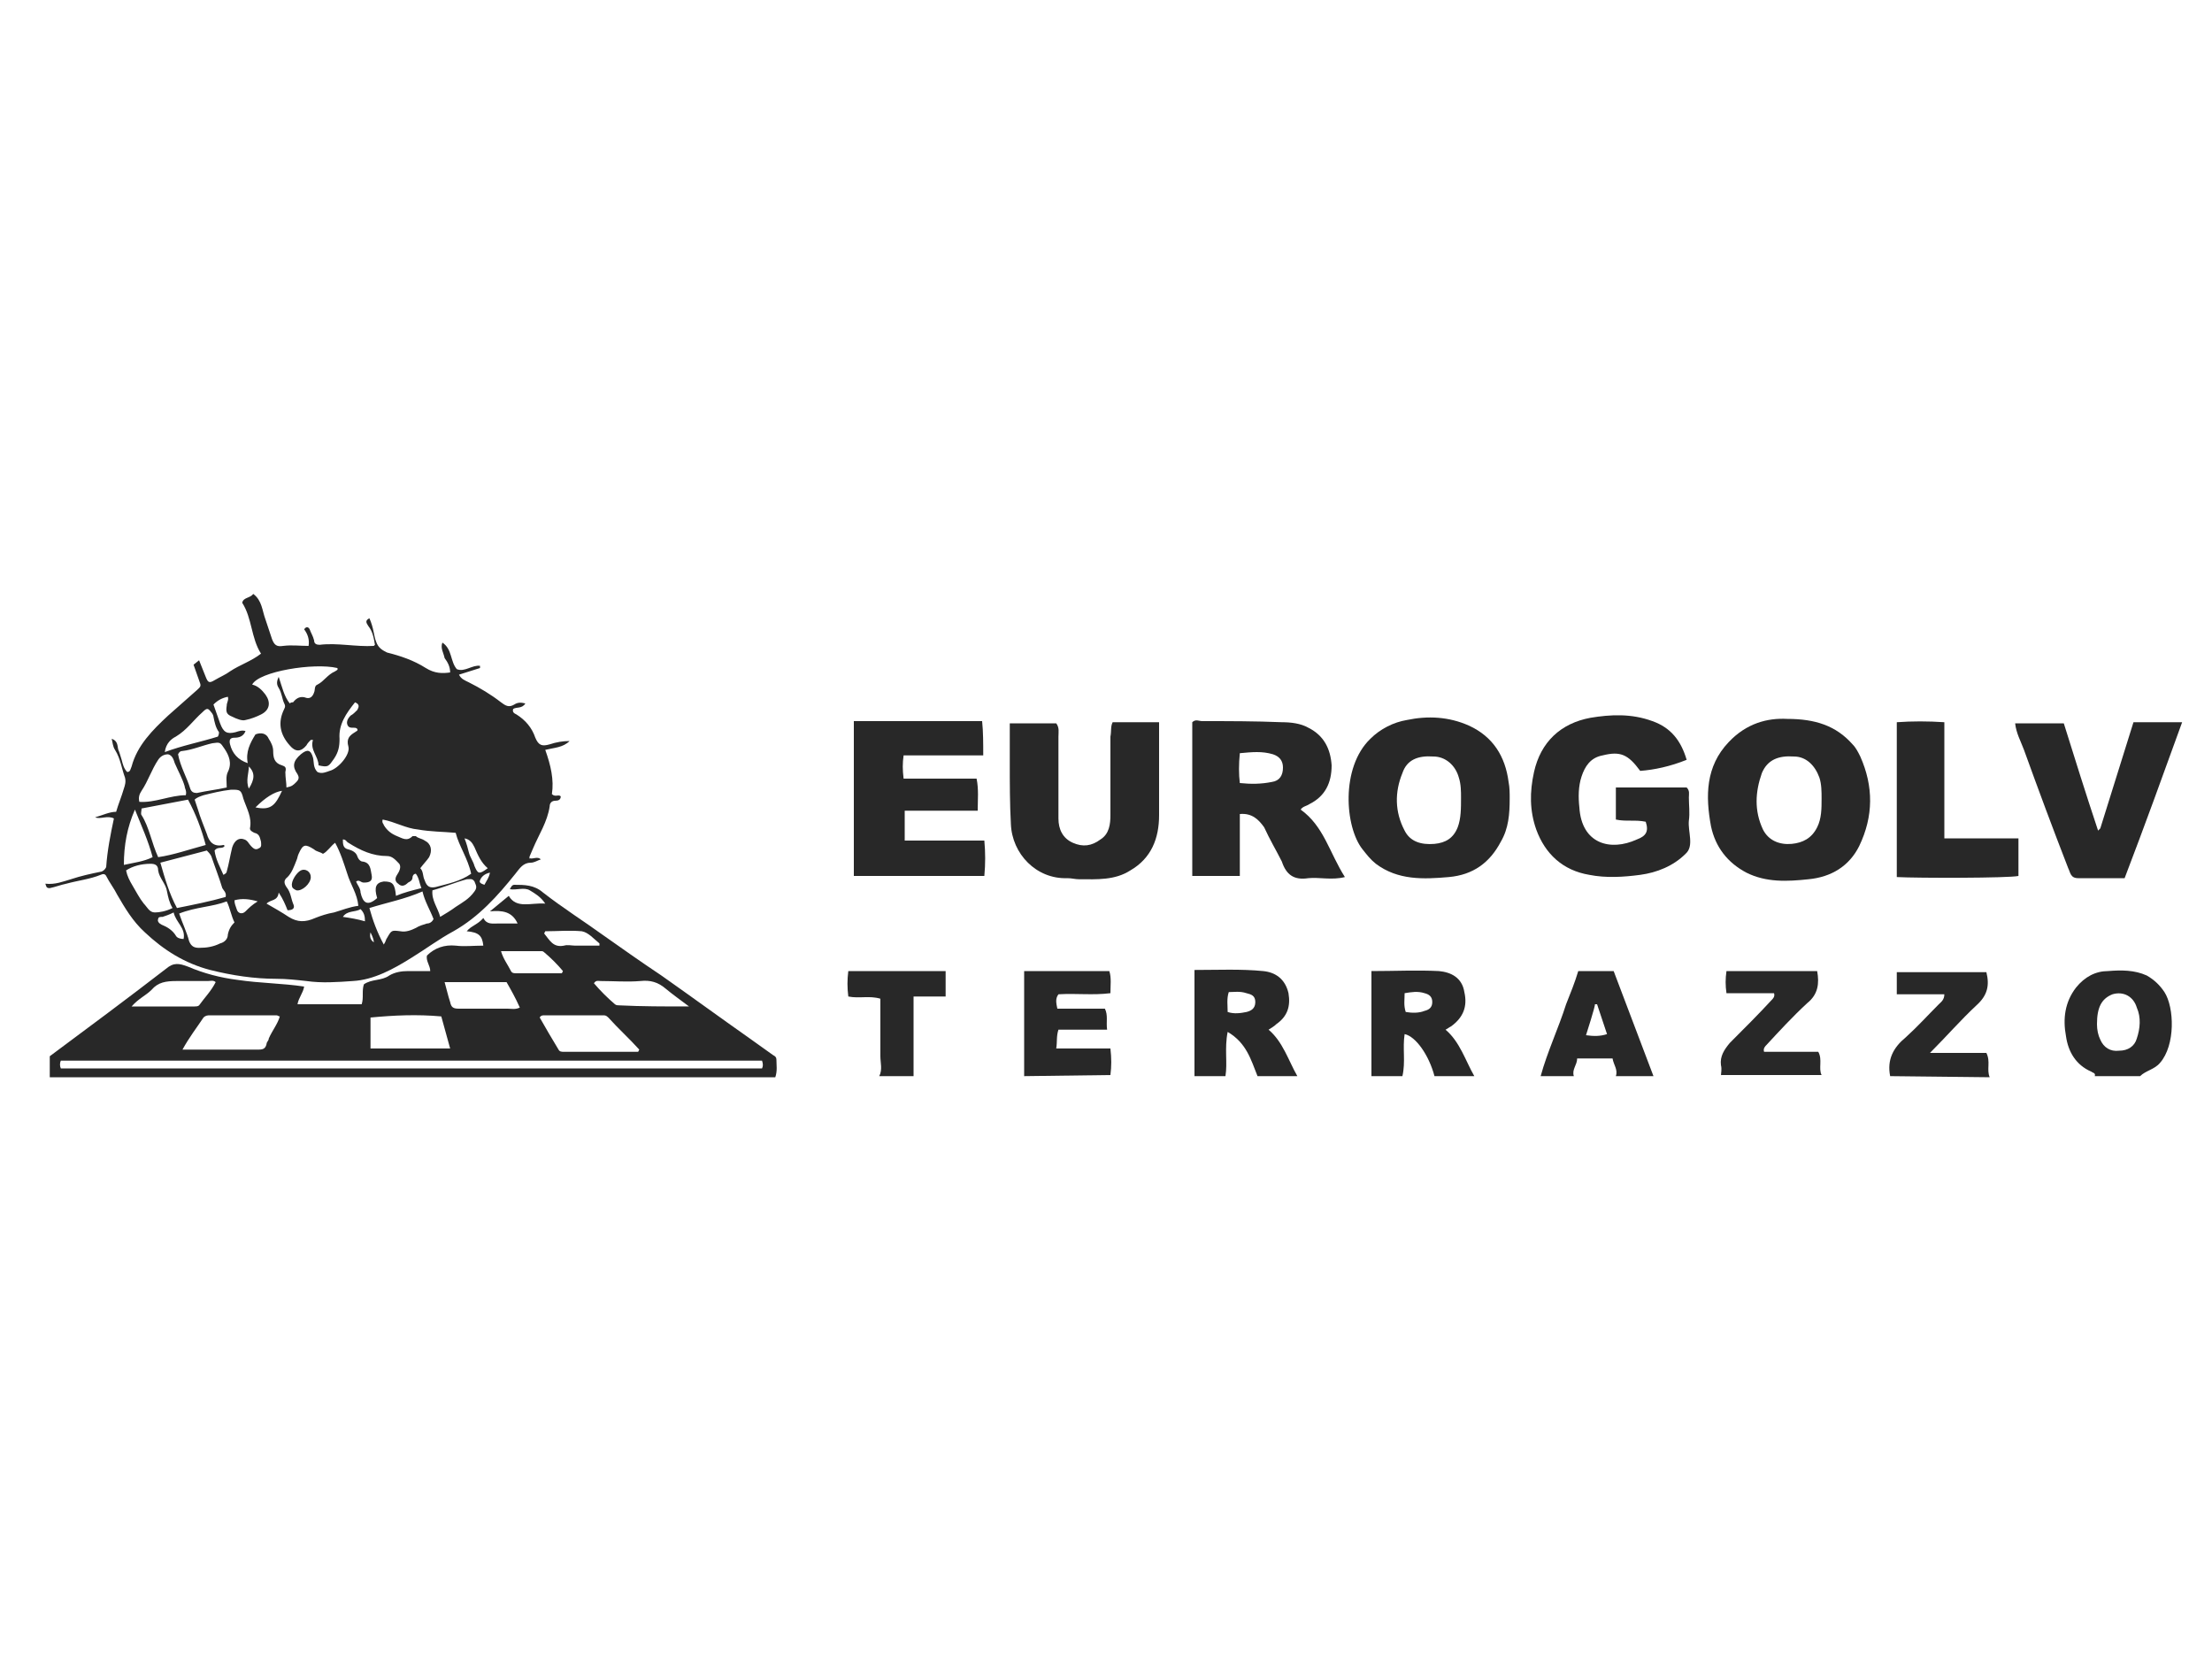 <?xml version="1.0" encoding="UTF-8"?>
<!-- Generator: Adobe Illustrator 23.0.1, SVG Export Plug-In . SVG Version: 6.00 Build 0)  -->
<svg xmlns="http://www.w3.org/2000/svg" xmlns:xlink="http://www.w3.org/1999/xlink" version="1.1" id="Lager_1" x="0px" y="0px" viewBox="0 0 200 150" style="enable-background:new 0 0 200 150;" xml:space="preserve">
<style type="text/css">
	.st0{fill:#282828;}
</style>
<g id="b">
	<g id="c">
		<g>
			<path class="st0" d="M108,97.3v-9.6c2.1,0,4.2-0.1,6.2,0.1c1.1,0.1,2,0.7,2.3,2c0.2,1.2-0.1,2.1-1.1,2.8     c-0.2,0.2-0.4,0.3-0.7,0.5c1.3,1.1,1.8,2.8,2.6,4.2h-3.6c-0.6-1.5-1-3-2.7-4c-0.3,1.5,0,2.8-0.2,4L108,97.3L108,97.3z      M111.1,89.7c-0.2,0.6-0.1,1.2-0.1,1.8c0.6,0.2,1.2,0.1,1.7,0c0.4-0.1,0.8-0.3,0.8-0.9s-0.4-0.7-0.8-0.8     C112.1,89.6,111.6,89.7,111.1,89.7z"></path>
			<path class="st0" d="M124,97.3v-9.5c2.1,0,4.1-0.1,6.1,0c1.1,0.1,2.1,0.6,2.3,1.9c0.3,1.3-0.1,2.3-1.2,3.1     c-0.2,0.1-0.3,0.2-0.5,0.3c1.3,1.1,1.8,2.8,2.6,4.2h-3.6c-0.5-1.9-1.7-3.6-2.7-3.8c-0.2,1.3,0.1,2.5-0.2,3.8H124L124,97.3z      M127.1,91.5c0.6,0.1,1.2,0.1,1.7-0.1c0.4-0.1,0.7-0.3,0.7-0.8s-0.3-0.7-0.7-0.8c-0.6-0.2-1.2-0.1-1.8,0     C127,90.4,126.9,90.9,127.1,91.5L127.1,91.5z"></path>
			<path class="st0" d="M189.4,97.3c0.1-0.3-0.2-0.3-0.3-0.4c-1.4-0.6-2.1-1.8-2.3-3.2c-0.3-1.6-0.1-3.1,0.9-4.4     c0.8-1,1.8-1.5,2.9-1.5c1.2-0.1,2.4-0.1,3.5,0.4c0.7,0.4,1.2,0.9,1.6,1.5c0.9,1.4,1,4.8-0.4,6.4c-0.5,0.6-1.3,0.7-1.8,1.2H189.4     L189.4,97.3z M189.6,92.6c0,0.5,0.1,1,0.3,1.4c0.3,0.7,0.9,1.1,1.7,1c0.8,0,1.4-0.4,1.6-1.1c0.3-0.9,0.4-1.9,0-2.8     c-0.3-1-1.2-1.5-2.2-1.2C190,90.3,189.6,91.1,189.6,92.6L189.6,92.6z"></path>
			<path class="st0" d="M92.6,97.3v-9.5h7.7c0.2,0.6,0.1,1.3,0.1,2c-1.6,0.2-3.1,0-4.7,0.1c-0.3,0.4-0.2,0.8-0.1,1.3h4.3     c0.3,0.6,0.1,1.2,0.2,1.9h-4.4c-0.2,0.6-0.1,1.1-0.2,1.7h4.9c0.1,0.9,0.1,1.6,0,2.4L92.6,97.3L92.6,97.3z"></path>
			<path class="st0" d="M155.6,97.3c0-0.3,0.1-0.6,0-1c-0.1-0.8,0.3-1.4,0.8-2c1.3-1.3,2.6-2.6,3.8-3.9c0.1-0.1,0.3-0.3,0.2-0.6     h-4.3c-0.1-0.7-0.1-1.3,0-2h8.2c0.2,1.1,0.1,2.1-0.9,2.9c-1.3,1.2-2.5,2.5-3.7,3.8c-0.1,0.1-0.3,0.3-0.2,0.6h4.9     c0.4,0.7,0,1.5,0.3,2.1h-9.1V97.3z"></path>
			<path class="st0" d="M170.9,97.3c-0.3-1.5,0.3-2.6,1.4-3.5c1.1-1,2-2,3-3c0.2-0.2,0.5-0.4,0.5-0.9h-4.3v-2h8.1     c0.3,1.2,0.1,2.1-0.9,3c-1.4,1.3-2.7,2.8-4.2,4.3h5.1c0.4,0.8,0,1.5,0.3,2.2L170.9,97.3L170.9,97.3z"></path>
			<path class="st0" d="M139.3,97.3c0.6-2.2,1.6-4.3,2.3-6.5c0.4-1,0.8-2,1.1-3h3.2c1.2,3.2,2.4,6.3,3.6,9.5h-3.4     c0.2-0.6-0.2-1-0.3-1.6h-3.2c0,0.6-0.5,1-0.3,1.6H139.3L139.3,97.3z M143.4,93.6c0.7,0.1,1.3,0.1,1.9-0.1l-0.9-2.7h-0.2     C144.3,90.8,143.4,93.6,143.4,93.6z"></path>
			<path class="st0" d="M79.5,97.3c0.3-0.6,0.1-1.2,0.1-1.8c0-1.7,0-3.4,0-5.2c-1-0.3-1.9,0-2.9-0.2c-0.1-0.8-0.1-1.5,0-2.3h8.8v2.3     h-2.9v7.2H79.5L79.5,97.3z"></path>
			<path class="st0" d="M47.9,77.6c0.3,0.1,0.7-0.2,1,0.1C48.6,77.8,48.3,78,48,78c-0.7,0-1,0.5-1.4,1c-1.6,2-3.3,3.9-5.6,5.2     c-1.3,0.7-2.5,1.6-3.8,2.4c-1.6,1-3.4,2-5.3,2.1c-1.4,0.1-2.8,0.2-4.2,0c-0.9-0.1-1.8-0.2-2.7-0.2c-2,0-4-0.3-6-0.8     c-2.3-0.6-4.2-1.8-5.9-3.4c-1.1-1-1.8-2.2-2.5-3.4c-0.3-0.6-0.7-1.1-1-1.7C9.5,79,9.3,79,9.1,79.1c-1,0.4-2,0.5-3.1,0.8     c-0.5,0.1-1,0.3-1.5,0.4c-0.3,0-0.3-0.1-0.4-0.4C5,80,5.7,79.7,6.4,79.5c0.9-0.3,1.8-0.5,2.8-0.7c0.2-0.1,0.3-0.2,0.4-0.4     c0.1-1.5,0.4-3,0.7-4.4c-0.6-0.3-1.2,0.1-1.7-0.1c0.7-0.2,1.3-0.5,1.9-0.5c0.2-0.7,0.5-1.4,0.7-2.1c0.1-0.3,0.2-0.6,0.1-1     c-0.3-0.8-0.4-1.7-0.9-2.5c-0.2-0.3-0.2-0.6-0.3-1c0.6,0.2,0.5,0.7,0.6,1c0.1,0.2,0.2,0.6,0.3,0.9c0.1,0.4,0.2,0.8,0.5,1.1     c0.3,0,0.3-0.3,0.4-0.5c0.5-1.9,1.9-3.3,3.3-4.6c0.9-0.8,1.7-1.5,2.6-2.3c0.2-0.2,0.4-0.3,0.3-0.6c-0.2-0.6-0.4-1.1-0.6-1.7     l0.5-0.4c0.2,0.5,0.4,1,0.6,1.5s0.3,0.6,0.8,0.3s1-0.5,1.4-0.8c0.9-0.6,1.9-0.9,2.8-1.6c-0.9-1.4-0.8-3.2-1.7-4.6     c0.1-0.5,0.7-0.4,1-0.8c0.8,0.6,0.8,1.5,1.1,2.3c0.2,0.6,0.4,1.2,0.6,1.8c0.2,0.5,0.4,0.7,1,0.6c0.8-0.1,1.5,0,2.3,0     c0.1-0.6-0.1-1.1-0.4-1.5c0.2-0.3,0.4-0.2,0.5,0c0.1,0.3,0.3,0.6,0.4,1c0,0.3,0.2,0.4,0.5,0.4c1.6-0.2,3.3,0.2,4.9,0.1     c0,0,0,0,0.1-0.1c-0.1-0.6-0.2-1.2-0.6-1.7c-0.2-0.3-0.3-0.5,0.1-0.7c0.4,0.9,0.4,1.6,0.6,2.1c0.2,0.6,0.6,0.8,1,1     c1.2,0.3,2.4,0.7,3.5,1.4c0.8,0.5,1.5,0.5,2.2,0.4c0-0.5-0.2-0.9-0.5-1.3c-0.1-0.5-0.4-0.9-0.2-1.4c0.9,0.6,0.7,1.7,1.3,2.4     c0.7,0.3,1.4-0.4,2.1-0.3v0.2L41.5,61c0.2,0.4,0.5,0.5,0.9,0.7c1,0.5,2,1.1,2.9,1.8c0.4,0.3,0.7,0.5,1.2,0.2     c0.3-0.2,0.6-0.2,1-0.1c-0.3,0.5-0.8,0.3-1.1,0.5c-0.1,0.3,0.1,0.4,0.3,0.5c0.8,0.5,1.4,1.2,1.7,2.1c0.3,0.7,0.6,0.8,1.3,0.6     c0.6-0.2,1.2-0.3,1.8-0.3c-0.6,0.6-1.4,0.6-2.2,0.8c0.5,1.4,0.8,2.7,0.6,4c0.3,0.3,0.6,0,0.8,0.2c0,0.3-0.2,0.4-0.5,0.4     s-0.5,0.2-0.5,0.5c-0.2,1.4-1,2.6-1.5,3.8c-0.1,0.2-0.2,0.5-0.3,0.7C47.9,77.5,47.8,77.5,47.9,77.6     C47.8,77.7,47.9,77.7,47.9,77.6L47.9,77.6z M25.9,71.2c0.5-0.1,0.6-0.2,0.9-0.5c0.3-0.3,0.2-0.5,0.1-0.7     c-0.5-0.7-0.4-1.2,0.3-1.8c0.6-0.5,0.9-0.4,1.1,0.3c0.1,0.4,0,0.9,0.4,1.3c0.4,0.2,0.8,0,1.1-0.1c0.8-0.2,1.9-1.5,1.7-2.2     c-0.2-0.7,0.1-1,0.6-1.3c0.1-0.1,0.3-0.1,0.2-0.3c-0.1-0.1-0.2-0.1-0.3-0.1c-0.3,0-0.5,0-0.6-0.3s0.1-0.6,0.3-0.8     c0.2-0.1,0.4-0.3,0.6-0.5c0.1-0.2,0.3-0.5-0.2-0.7c-0.8,1-1.5,2-1.4,3.3c0,0.7-0.1,1.2-0.5,1.8c-0.5,0.7-0.5,0.8-1.4,0.6     c0-0.8-0.8-1.4-0.5-2.3c-0.1,0-0.2,0-0.2,0c-0.1,0.1-0.3,0.3-0.4,0.5c-0.5,0.6-1,0.6-1.5,0c-0.9-1-1.1-2.1-0.5-3.3     c0.1-0.2,0.1-0.3,0-0.5c-0.2-0.4-0.2-0.9-0.5-1.4c-0.2-0.3-0.2-0.6,0-1c0.3,0.9,0.5,1.8,1,2.4c0.1-0.1,0.2-0.1,0.3-0.1     c0.3-0.4,0.7-0.6,1.2-0.4c0.4,0.1,0.6-0.2,0.7-0.5c0.1-0.2,0-0.6,0.3-0.7c0.6-0.3,0.9-0.9,1.6-1.2c0.1-0.1,0.3-0.1,0.2-0.3     c-2.1-0.5-7.1,0.3-7.7,1.5c0.5,0.1,0.9,0.5,1.2,0.9c0.5,0.7,0.4,1.4-0.4,1.8c-0.4,0.2-0.9,0.4-1.4,0.5c-0.3,0.1-0.8-0.1-1.2-0.3     c-0.5-0.2-0.6-0.4-0.5-1c0-0.3,0.2-0.5,0.1-0.8c-0.5,0.1-0.9,0.3-1.3,0.7c0.2,0.6,0.4,1.1,0.6,1.7c0.3,0.8,0.6,1,1.4,0.8     c0.3-0.1,0.6-0.2,0.9-0.1c-0.2,0.5-0.6,0.6-1,0.6s-0.5,0.2-0.4,0.6c0.2,0.8,0.7,1.4,1.6,1.7c-0.2-1,0.2-1.8,0.7-2.6     c0.5-0.2,1-0.1,1.2,0.4c0.2,0.3,0.4,0.7,0.4,1.1c0,0.6,0.1,1.1,0.8,1.3c0.3,0.1,0.4,0.2,0.3,0.6C25.8,70.3,25.9,70.8,25.9,71.2     L25.9,71.2z M24.1,81.7c0.7,0.4,1.4,0.8,2,1.2c0.8,0.5,1.5,0.5,2.4,0.1c0.5-0.2,1.1-0.4,1.7-0.5c0.7-0.2,1.4-0.5,2.2-0.6     c-0.1-1.1-0.7-1.9-1-2.9c-0.3-0.9-0.6-1.9-1.1-2.8c-0.4,0.3-0.7,0.8-1.1,1c-0.3-0.2-0.6-0.2-0.8-0.4c-0.8-0.5-1-0.5-1.4,0.4     c-0.1,0.2-0.1,0.4-0.2,0.6c-0.2,0.5-0.4,1.1-0.8,1.5c-0.4,0.3-0.3,0.6-0.1,0.9c0.4,0.5,0.4,1,0.6,1.5c0.2,0.4,0,0.6-0.5,0.6     c-0.2-0.5-0.4-1-0.8-1.6C25.1,81.5,24.5,81.3,24.1,81.7L24.1,81.7z M19.4,76.9c0.1,0.8,0.5,1.5,0.8,2.2c0.2-0.1,0.3-0.2,0.3-0.3     c0.2-0.7,0.3-1.4,0.5-2.2c0.2-0.6,0.6-0.9,1.1-0.7c0.3,0.1,0.4,0.4,0.6,0.6s0.4,0.4,0.7,0.2c0.3-0.1,0.2-0.4,0.2-0.6     c-0.1-0.3-0.1-0.7-0.6-0.8c-0.2-0.1-0.4-0.2-0.4-0.4c0.2-1-0.3-1.8-0.6-2.7c-0.2-0.8-0.3-0.8-1.1-0.8c-0.9,0.1-1.7,0.3-2.5,0.5     c-0.3,0.1-0.6,0.2-0.8,0.4c0.1,0.3,0.2,0.6,0.3,0.9c0.2,0.7,0.5,1.4,0.8,2.2c0.2,0.7,0.6,1.2,1.5,1c0,0,0.1,0,0.1,0.1     C20.1,76.8,19.7,76.5,19.4,76.9L19.4,76.9z M20.4,81.1c0.1-0.4-0.2-0.6-0.3-0.8c-0.3-1-0.7-2-1-2.9c-0.1-0.2-0.3-0.4-0.4-0.5     L14.5,78c0.4,1.4,0.8,2.8,1.5,4.1C17.5,81.8,19,81.5,20.4,81.1L20.4,81.1z M18.6,76.4c-0.4-1.5-0.9-2.8-1.6-4.1l-4.2,0.8     c0,0.2-0.1,0.5,0,0.6c0.7,1.1,0.9,2.5,1.5,3.8C15.7,77.3,17.1,76.8,18.6,76.4L18.6,76.4z M41.2,75.3c-1.1-0.1-2.3-0.1-3.4-0.3     c-1.1-0.1-2.1-0.7-3.2-0.9c-0.1,0.3,0.1,0.4,0.1,0.5c0.3,0.5,0.7,0.8,1.2,1c0.5,0.2,0.9,0.5,1.4,0c0,0,0.2,0,0.3,0     c0.2,0.2,0.5,0.2,0.8,0.4c0.6,0.3,0.7,0.9,0.4,1.5c-0.2,0.3-0.5,0.6-0.8,1c0.3,0.3,0.2,0.7,0.4,1.1c0.2,0.6,0.5,0.7,1,0.6     c1.1-0.3,2.2-0.5,3.2-1.2C42.3,77.6,41.5,76.5,41.2,75.3L41.2,75.3z M16.1,68.2c0.2,1.1,0.8,2.1,1.1,3.1c0.1,0.3,0.3,0.4,0.6,0.4     c0.9-0.2,1.8-0.3,2.7-0.5c0-0.5-0.1-1,0.1-1.4c0.4-0.8,0.1-1.5-0.3-2.1c-0.4-0.6-0.4-0.6-1.1-0.5c-0.9,0.2-1.8,0.6-2.7,0.7     C16.3,67.9,16.2,68,16.1,68.2L16.1,68.2z M38.2,80.6c-1.6,0.7-3.2,1-4.8,1.5c0.3,1.1,0.7,2.2,1.3,3.3c0.2-0.3,0.2-0.5,0.3-0.6     c0.4-0.7,0.4-0.7,1.2-0.6c0.5,0.1,1-0.1,1.4-0.3c0.3-0.2,0.7-0.3,1-0.4c0.3,0,0.5-0.2,0.6-0.4C38.9,82.3,38.4,81.5,38.2,80.6z      M16.2,82.6c0.3,0.9,0.7,1.7,0.9,2.5c0.2,0.5,0.5,0.6,0.9,0.6c0.7,0,1.3-0.1,1.9-0.4c0.4-0.1,0.7-0.4,0.7-0.8     c0.1-0.5,0.3-0.8,0.6-1.1c-0.3-0.6-0.4-1.3-0.7-1.9C19.2,82,17.7,82,16.2,82.6L16.2,82.6z M35.8,81c0.7-0.3,1.5-0.5,2.3-0.7     c-0.2-0.5-0.2-0.9-0.5-1.3c-0.2,0-0.3,0.2-0.3,0.3c0,0.3-0.2,0.4-0.4,0.5c-0.3,0.3-0.6,0.4-0.9,0.1c-0.3-0.2-0.3-0.5-0.1-0.8     c0.2-0.3,0.4-0.7,0.2-1c-0.3-0.3-0.6-0.7-1.1-0.7c-1.3,0-2.4-0.5-3.5-1.2c-0.2-0.1-0.2-0.3-0.5-0.3c0,0.4,0,0.8,0.5,0.9     c0.4,0.1,0.7,0.3,0.8,0.6c0.1,0.3,0.3,0.5,0.5,0.5c0.7,0.1,0.7,0.7,0.8,1.2s-0.1,0.7-0.7,0.7c-0.3,0-0.4-0.3-0.7-0.1     c0.1,0.3,0.4,0.6,0.4,1c0.2,0.9,0.6,1.3,1.5,0.5c-0.3-1-0.1-1.4,0.6-1.5C35.5,79.7,35.7,79.9,35.8,81L35.8,81z M15.6,82.1     c-0.3-0.5-0.4-1-0.5-1.5c-0.1-0.7-0.7-1.2-0.8-1.9c0-0.5-0.3-0.6-0.7-0.6c-0.8,0-1.6,0.2-2.2,0.6c0.1,0.5,0.3,0.9,0.6,1.4     s0.6,1.1,1,1.6c0.3,0.3,0.5,0.8,1,0.8C14.4,82.5,15,82.4,15.6,82.1L15.6,82.1z M16.8,71.9c0.1-0.4-0.1-0.6-0.1-0.8     c-0.2-0.7-0.6-1.4-0.9-2.1c-0.1-0.3-0.2-0.7-0.6-0.8c-0.4,0-0.7,0.2-0.9,0.5c-0.6,0.9-0.9,1.9-1.5,2.8c-0.2,0.3-0.3,0.6-0.2,1     C14,72.6,15.4,71.9,16.8,71.9z M19.7,66.6c0.1-0.2,0.1-0.3,0.1-0.4c-0.3-0.4-0.4-0.9-0.5-1.4c0-0.1-0.1-0.3-0.2-0.4     c-0.3-0.4-0.4-0.4-0.8,0c-0.8,0.7-1.4,1.6-2.4,2.2c-0.4,0.2-0.9,0.6-1,1.4C16.5,67.4,18.1,67.1,19.7,66.6L19.7,66.6z M11.2,78.2     c0.9-0.2,1.8-0.3,2.6-0.7c-0.4-1.5-1-2.8-1.6-4.3C11.5,74.8,11.2,76.4,11.2,78.2L11.2,78.2z M39.1,80.5c-0.1,0.9,0.5,1.6,0.7,2.4     c0.5-0.3,1-0.6,1.4-0.9c0.6-0.4,1.2-0.7,1.7-1.4c0.3-0.4,0.1-0.6,0-0.9c-0.2-0.3-0.4-0.2-0.7-0.2C41.1,79.8,40.2,80.2,39.1,80.5     L39.1,80.5z M15.7,82.5c-0.4,0.2-0.7,0.3-1,0.4c-0.2,0-0.4,0-0.4,0.2c-0.1,0.2,0.1,0.4,0.3,0.5c0.5,0.2,1,0.5,1.3,1     c0.1,0.2,0.4,0.3,0.7,0.3C16.8,83.9,15.9,83.4,15.7,82.5z M44.1,78.5c-0.6-0.5-0.9-1.2-1.2-1.9c-0.2-0.4-0.4-0.7-0.9-0.8     c0.2,0.5,0.3,0.9,0.4,1.3s0.4,0.8,0.5,1.2C43.2,79,43.3,79.1,44.1,78.5L44.1,78.5z M23.1,73c1.4,0.3,1.8-0.2,2.4-1.5     C24.8,71.6,24,72.1,23.1,73z M21.2,81.4c0,0.3,0.1,0.5,0.2,0.8c0.1,0.4,0.5,0.5,0.8,0.2c0.3-0.3,0.6-0.6,1.1-0.9     C22.6,81.3,21.9,81.2,21.2,81.4z M31,82.9c0.7,0.1,1.3,0.2,2,0.4c0-0.5-0.1-0.8-0.4-1.1C32.1,82.5,31.4,82.3,31,82.9L31,82.9z      M22.5,69.3c0,0.6-0.3,1.3,0,2C23,70.5,23.1,69.9,22.5,69.3z M44.3,78.9c-0.5,0.1-0.8,0.4-0.9,0.7c-0.1,0.2,0.1,0.3,0.4,0.4     C44,79.6,44.2,79.4,44.3,78.9z M33.5,84.3c-0.1,0.4,0,0.7,0.3,0.9C33.8,85,33.7,84.7,33.5,84.3z"></path>
			<path class="st0" d="M38.6,86.4c0.7-0.7,1.6-1,2.6-0.9c0.8,0.1,1.6,0,2.5,0c-0.1-0.9-0.4-1.2-1.5-1.3c0.4-0.5,1-0.6,1.5-1.2     c0.3,0.6,0.8,0.5,1.3,0.5c0.6,0,1.2,0,1.8,0c-0.5-1.1-1.4-1.2-2.5-1.1L46,81c0.7,1.2,2,0.6,3.3,0.7c-0.4-0.6-0.9-0.9-1.4-1.2     c-0.5-0.3-1.2,0-1.8-0.1c0.1-0.2,0.2-0.4,0.4-0.4c0.9,0,1.8,0,2.6,0.7c1.8,1.4,3.7,2.6,5.5,3.9c1.7,1.2,3.4,2.4,5.2,3.6     c2.7,1.9,5.3,3.8,8,5.7c0.7,0.5,1.4,1,2.1,1.5c0.2,0.1,0.3,0.2,0.3,0.4c0,0.5,0.1,1-0.1,1.6H4.5v-1.9c3.5-2.6,7-5.2,10.5-7.9     c0.7-0.6,1.2-0.5,2-0.2c1.4,0.6,2.9,1,4.5,1.2c2,0.3,4,0.3,6,0.6c-0.1,0.6-0.5,1-0.6,1.6h5.8c0.2-0.6,0-1.2,0.2-1.8     c0.7-0.5,1.6-0.3,2.3-0.8c0.5-0.3,1.1-0.4,1.7-0.4c0.7,0,1.3,0,2,0C38.9,87.3,38.5,86.9,38.6,86.4L38.6,86.4z M68.9,95.9H5.5     c-0.1,0.2-0.1,0.5,0,0.7h63.4C69,96.4,69,96.2,68.9,95.9L68.9,95.9z M57.7,95.1l0.1-0.2c-0.9-1-1.9-1.9-2.8-2.9     c-0.2-0.2-0.3-0.2-0.5-0.2c-1.8,0-3.6,0-5.3,0c-0.1,0-0.3,0-0.4,0.2c0.5,0.9,1.1,1.9,1.7,2.9c0.1,0.2,0.3,0.2,0.5,0.2     C53.1,95.1,55.4,95.1,57.7,95.1L57.7,95.1z M16.5,94.9c2.4,0,4.6,0,6.9,0c0.4,0,0.6-0.1,0.7-0.5c0-0.2,0.2-0.3,0.2-0.5     c0.3-0.7,0.8-1.3,1-2c-0.1,0-0.2-0.1-0.3-0.1c-2,0-4,0-6,0c-0.2,0-0.4,0-0.6,0.2C17.8,92.9,17.1,93.8,16.5,94.9L16.5,94.9z      M39.9,91.9c-2.2-0.2-4.3-0.1-6.4,0.1v2.8h7.2L39.9,91.9L39.9,91.9z M45.8,88.8h-5.6c0.2,0.7,0.3,1.2,0.5,1.8     c0.1,0.5,0.3,0.6,0.8,0.6c1.5,0,2.9,0,4.4,0c0.3,0,0.7,0.1,1.1-0.1C46.6,90.2,46.2,89.5,45.8,88.8L45.8,88.8z M62.3,91     c-0.8-0.6-1.5-1.1-2.1-1.6c-0.7-0.6-1.4-0.8-2.3-0.7c-1.2,0.1-2.4,0-3.6,0c-0.2,0-0.4-0.1-0.6,0.2c0.6,0.7,1.2,1.3,1.9,1.9     c0.1,0.1,0.3,0.1,0.4,0.1C58,91,60.1,91,62.3,91L62.3,91z M11.9,91c2,0,3.9,0,5.7,0c0.1,0,0.3,0,0.4-0.1c0.5-0.7,1.1-1.3,1.5-2.1     c-0.2-0.2-0.5-0.1-0.7-0.1c-0.9,0-1.8,0-2.8,0s-1.7,0.1-2.3,0.8C13.2,90,12.5,90.3,11.9,91L11.9,91z M50.8,88l0.1-0.2     c-0.5-0.6-1.1-1.2-1.7-1.7c0,0-0.1-0.1-0.2-0.1c-1.2,0-2.4,0-3.7,0c0.2,0.7,0.6,1.2,0.9,1.8c0.1,0.2,0.3,0.2,0.5,0.2     C48.1,88,49.5,88,50.8,88L50.8,88z M49.3,84.2l-0.1,0.2c0.5,0.6,0.8,1.3,1.8,1.1c0.3-0.1,0.7,0,1,0h2.2v-0.2     c-0.5-0.4-1-1-1.6-1.1C51.5,84.1,50.4,84.2,49.3,84.2L49.3,84.2z"></path>
			<path class="st0" d="M112.1,73.6v5.6h-4.3V65.3c0.3-0.3,0.6-0.1,0.9-0.1c2.4,0,4.8,0,7.2,0.1c0.8,0,1.7,0.1,2.4,0.5     c1.4,0.7,2,1.9,2.1,3.4c0,1.6-0.6,2.8-2,3.5c-0.3,0.2-0.6,0.2-0.8,0.5c2.1,1.5,2.6,3.9,4,6.1c-1.2,0.3-2.3,0-3.3,0.1     c-1.3,0.2-2-0.3-2.4-1.5c-0.5-1-1.1-2-1.6-3.1C113.8,74.1,113.2,73.5,112.1,73.6L112.1,73.6z M112.1,70.8c1,0.1,1.9,0.1,2.9-0.1     c0.7-0.1,1-0.6,1-1.3c0-0.6-0.3-1-0.9-1.2c-1-0.3-1.9-0.2-3-0.1C112,69.1,112,70,112.1,70.8L112.1,70.8z"></path>
			<path class="st0" d="M148.3,69.7c-1.1-1.5-1.8-1.8-3.4-1.4c-1.1,0.2-1.6,1-1.9,1.9c-0.3,0.9-0.3,1.9-0.2,2.8     c0.2,3.3,2.8,4,5.2,2.9c0.8-0.3,1.1-0.7,0.8-1.6c-0.9-0.2-1.8,0-2.7-0.2v-2.9h6.4c0.3,0.3,0.2,0.6,0.2,0.9c0,0.7,0.1,1.4,0,2.1     c-0.1,1,0.5,2.3-0.3,3c-1.1,1.1-2.6,1.7-4.1,1.9c-1.5,0.2-3.1,0.3-4.6,0c-2.4-0.4-4-1.9-4.8-4.1c-0.6-1.7-0.6-3.4-0.2-5.2     c0.6-2.7,2.4-4.4,5.1-4.9c1.8-0.3,3.7-0.4,5.6,0.3c1.7,0.6,2.6,1.8,3.1,3.5C151,69.3,149.6,69.6,148.3,69.7L148.3,69.7z"></path>
			<path class="st0" d="M136.5,72.2c0,1.4-0.1,2.7-0.8,3.9c-1,1.9-2.5,3-4.7,3.2c-2.3,0.2-4.6,0.3-6.6-1.2c-0.5-0.4-0.8-0.8-1.2-1.3     c-1.6-2-2-7.4,0.7-10c0.9-0.9,2.1-1.5,3.3-1.7c1.9-0.4,3.8-0.3,5.6,0.5c2.2,1,3.3,2.8,3.6,5.1C136.5,71.2,136.5,71.7,136.5,72.2     L136.5,72.2z M132.1,72.1c0-0.5,0-1.2-0.2-1.8c-0.3-1.1-1.2-1.9-2.3-1.9c-1.4-0.1-2.4,0.3-2.8,1.5c-0.7,1.7-0.7,3.5,0.2,5.2     c0.5,1,1.5,1.3,2.7,1.2c1-0.1,1.7-0.5,2.1-1.5C132.1,74,132.1,73.1,132.1,72.1z"></path>
			<path class="st0" d="M161.6,65c2.5,0,4.4,0.6,5.9,2.3c0.3,0.3,0.5,0.7,0.7,1.1c1.2,2.7,1.2,5.4-0.1,8.1c-0.9,1.8-2.5,2.8-4.6,3     c-1.9,0.2-3.8,0.3-5.6-0.6c-1.7-0.9-2.8-2.3-3.2-4.2c-0.5-2.7-0.5-5.4,1.6-7.6C157.9,65.4,159.8,64.9,161.6,65z M164.7,72.2     c0-0.6,0-1.3-0.2-1.9c-0.4-1.1-1.2-1.9-2.3-1.9c-1.4-0.1-2.4,0.3-2.9,1.5c-0.6,1.7-0.7,3.4,0.1,5.1c0.5,1,1.5,1.4,2.6,1.3     c1-0.1,1.8-0.5,2.3-1.5C164.7,74,164.7,73.1,164.7,72.2z"></path>
			<path class="st0" d="M88.8,65.2c0.1,1,0.1,2,0.1,3.1h-7.2c-0.1,0.7-0.1,1.3,0,2.1h6.6c0.2,1,0.1,1.9,0.1,2.9h-6.6V76H89     c0.1,1.1,0.1,2.1,0,3.2H77.2v-14C77.2,65.2,88.8,65.2,88.8,65.2z"></path>
			<path class="st0" d="M100.6,65.3h4.2c0,0.8,0,1.5,0,2.2c0,2.1,0,4.1,0,6.2c0,2.1-0.7,3.9-2.6,5c-1.4,0.9-3,0.8-4.6,0.8     c-0.4,0-0.7-0.1-1.1-0.1c-2.8,0.1-5-2.2-5.1-4.9c-0.1-1.8-0.1-3.7-0.1-5.5c0-1.2,0-2.4,0-3.6h4.2c0.3,0.4,0.2,0.8,0.2,1.2     c0,2.5,0,4.9,0,7.4c0,1,0.4,1.8,1.3,2.2c0.9,0.4,1.7,0.3,2.5-0.3c0.8-0.5,0.9-1.4,0.9-2.2c0-2.4,0-4.7,0-7.1     C100.5,66.1,100.4,65.7,100.6,65.3L100.6,65.3z"></path>
			<path class="st0" d="M189.9,74.9l3-9.6h4.4c-1.7,4.7-3.4,9.4-5.2,14.1c-1.4,0-2.8,0-4.2,0c-0.7,0-0.7-0.5-0.9-0.9     c-1.4-3.6-2.7-7.1-4-10.7c-0.3-0.8-0.7-1.5-0.8-2.4h4.4c1,3.2,2,6.4,3.1,9.7L189.9,74.9z"></path>
			<path class="st0" d="M182.5,75.8v3.4c-0.9,0.2-9.1,0.2-11,0.1v-14c1.4-0.1,2.8-0.1,4.3,0v10.5H182.5L182.5,75.8z"></path>
			<path class="st0" d="M28.1,79.3c0,0.6-0.8,1.3-1.3,1.2c-0.2-0.1-0.4-0.2-0.4-0.4c-0.1-0.4,0.4-1.2,0.8-1.4     C27.6,78.5,28.1,78.8,28.1,79.3z"></path>
		</g>
	</g>
</g>
</svg>
